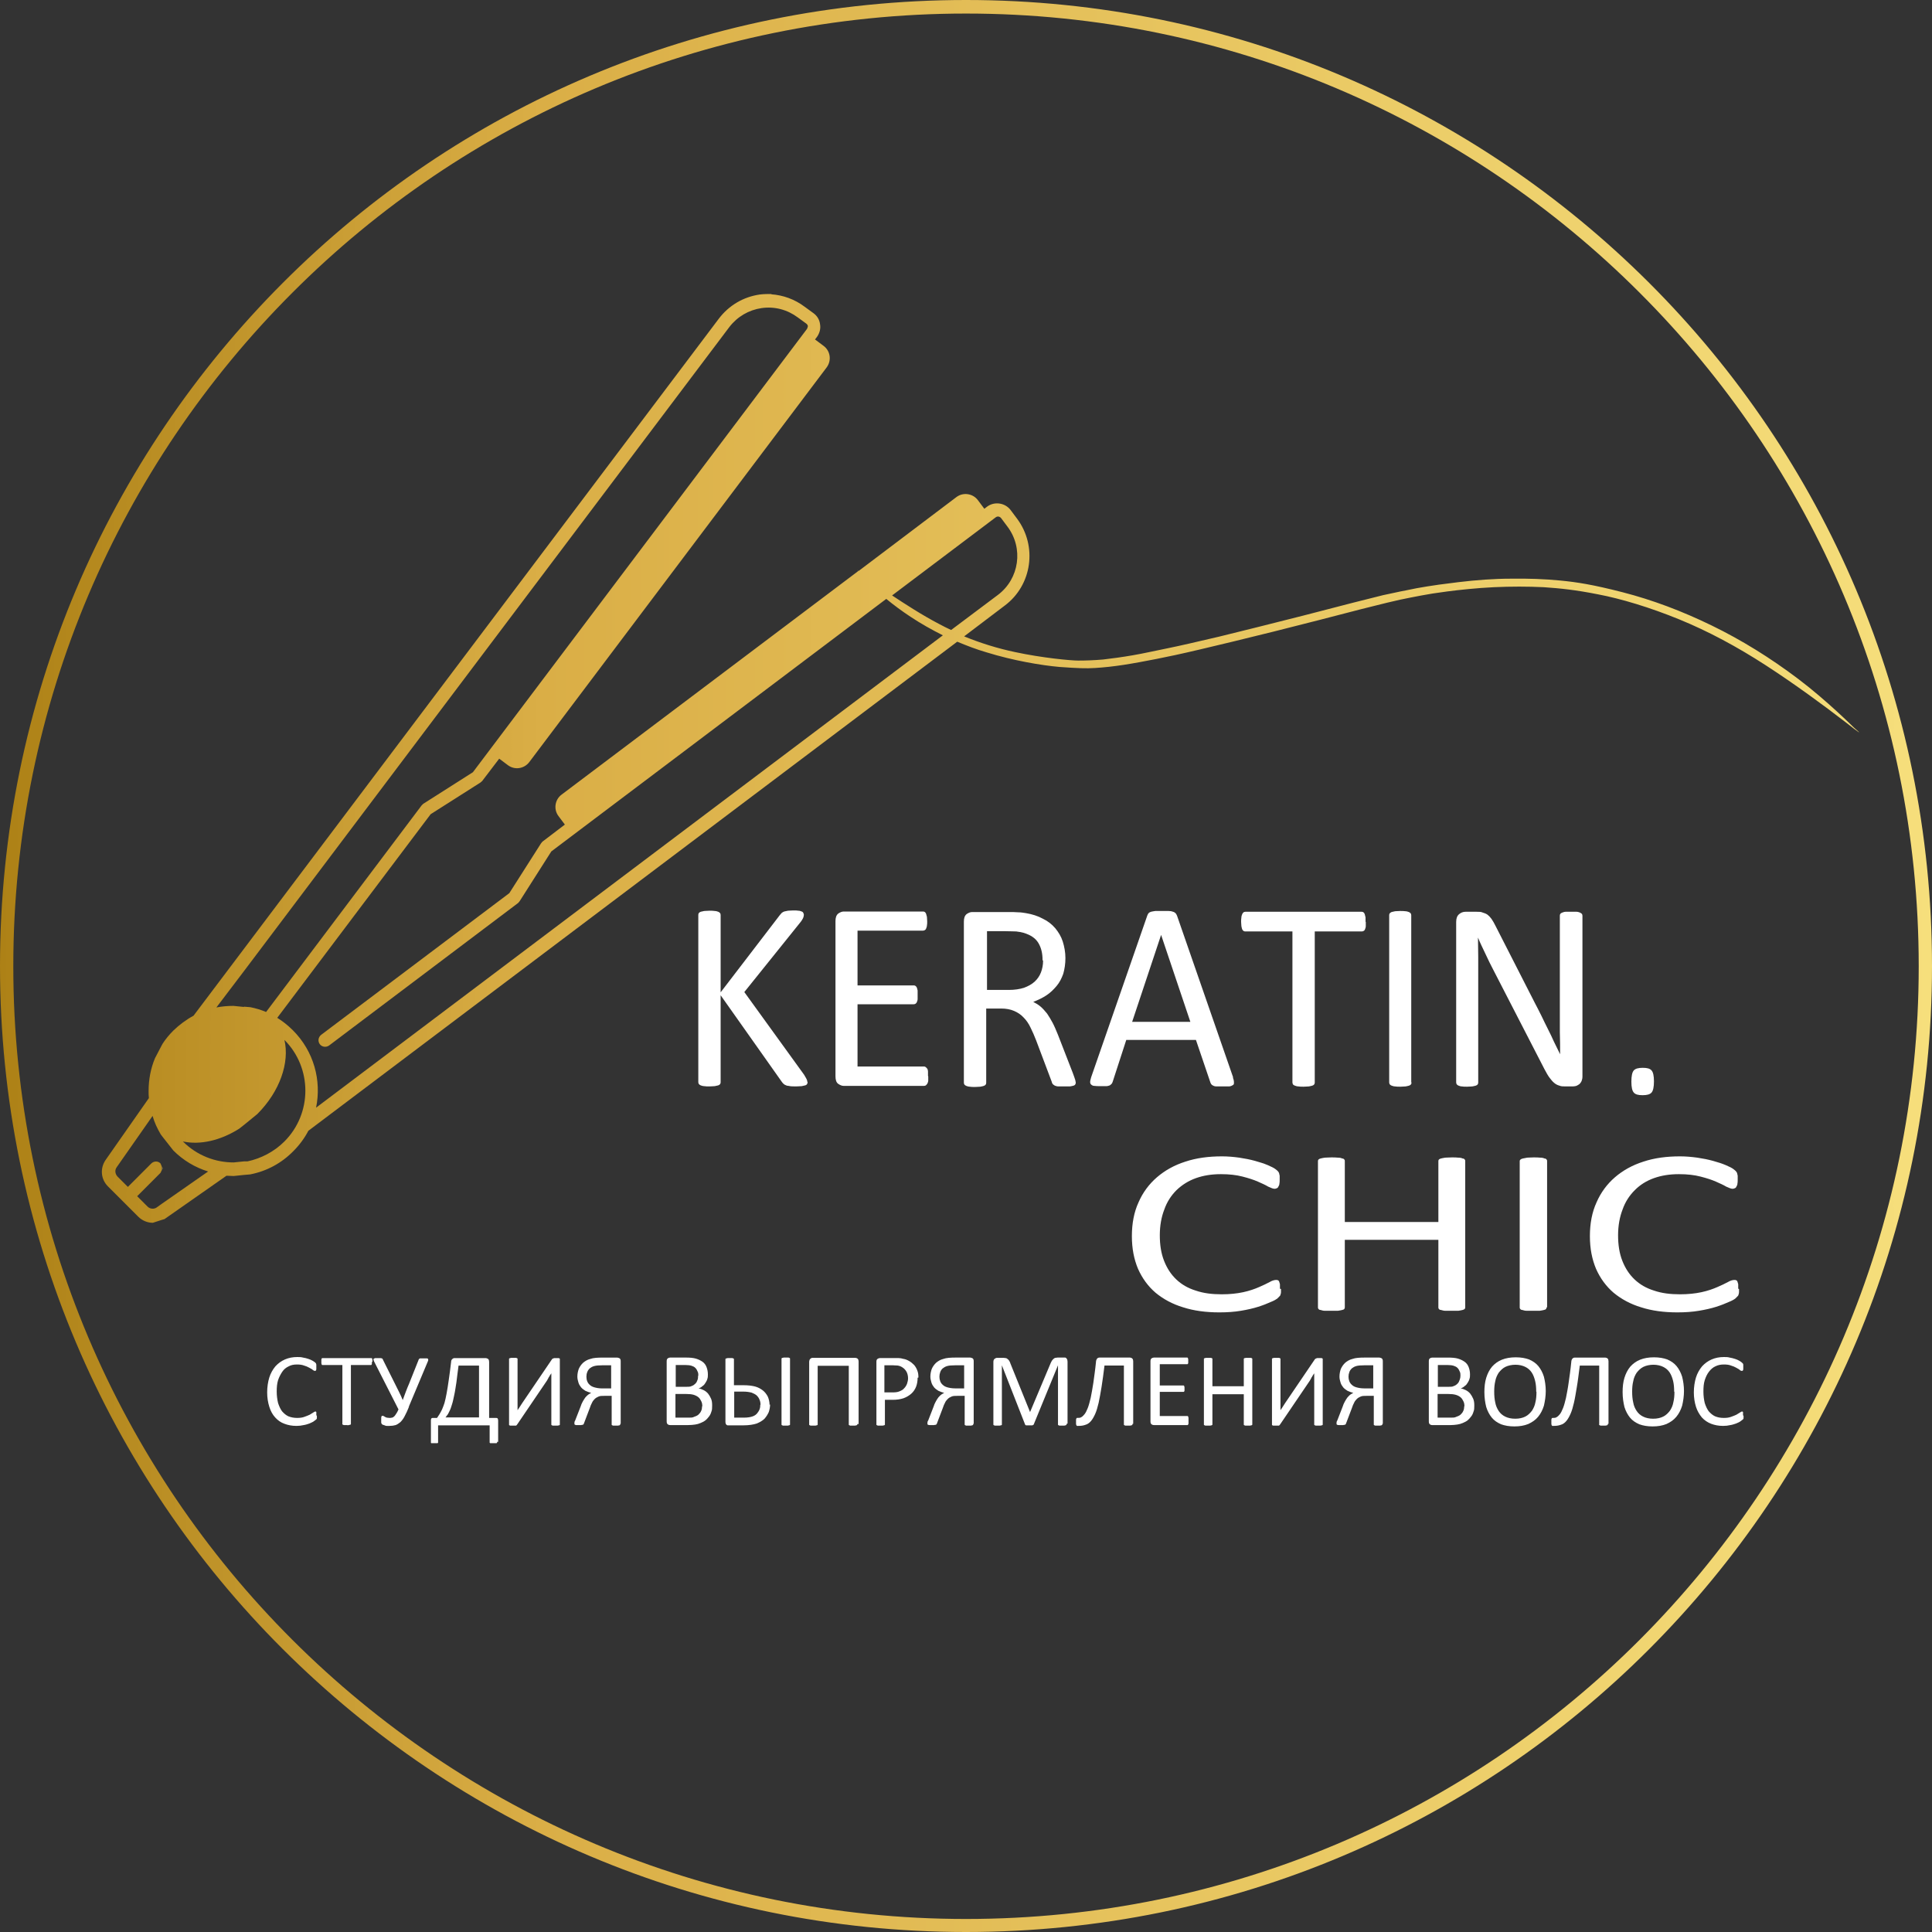 <?xml version="1.0" encoding="UTF-8"?> <svg xmlns="http://www.w3.org/2000/svg" viewBox="0 0 70 70" fill="none"><rect x="0" y="0" width="70" height="70" fill="#333333" stroke="none"/><path fill-rule="evenodd" clip-rule="evenodd" d="M5.865 42.252L5.894 42.329L5.865 42.416V42.252Z" fill="#AC9451"></path><path fill-rule="evenodd" clip-rule="evenodd" d="M29.26 39.209C29.26 39.209 29.26 39.257 29.241 39.276C29.231 39.296 29.212 39.315 29.173 39.325C29.144 39.334 29.096 39.344 29.048 39.353C28.99 39.353 28.923 39.363 28.846 39.363C28.74 39.363 28.643 39.363 28.576 39.344C28.509 39.344 28.46 39.315 28.422 39.296C28.383 39.267 28.355 39.238 28.335 39.209L26.11 36.06V39.209C26.11 39.209 26.11 39.257 26.091 39.276C26.081 39.296 26.052 39.315 26.023 39.325C25.995 39.334 25.947 39.344 25.898 39.353C25.85 39.353 25.783 39.363 25.706 39.363C25.629 39.363 25.561 39.363 25.513 39.353C25.465 39.353 25.417 39.334 25.388 39.325C25.359 39.315 25.34 39.296 25.32 39.276C25.311 39.257 25.301 39.238 25.301 39.209V33.151C25.301 33.151 25.301 33.103 25.32 33.084C25.33 33.065 25.359 33.045 25.388 33.035C25.417 33.026 25.465 33.016 25.513 33.007C25.561 33.007 25.629 32.997 25.706 32.997C25.783 32.997 25.85 32.997 25.898 33.007C25.947 33.007 25.995 33.026 26.023 33.035C26.052 33.045 26.072 33.065 26.091 33.084C26.101 33.103 26.11 33.122 26.11 33.151V35.954L28.258 33.151C28.258 33.151 28.297 33.103 28.326 33.074C28.355 33.055 28.383 33.035 28.412 33.026C28.451 33.016 28.489 33.007 28.547 32.997C28.595 32.997 28.663 32.987 28.74 32.987C28.817 32.987 28.884 32.987 28.932 32.997C28.98 32.997 29.019 33.016 29.048 33.026C29.077 33.035 29.096 33.055 29.106 33.074C29.106 33.093 29.125 33.112 29.125 33.142C29.125 33.18 29.115 33.228 29.096 33.267C29.077 33.305 29.038 33.373 28.98 33.44L26.968 35.944L29.134 38.94C29.183 39.026 29.221 39.084 29.231 39.113C29.241 39.142 29.25 39.17 29.25 39.19L29.26 39.209ZM33.632 38.997C33.632 39.055 33.632 39.113 33.632 39.151C33.632 39.19 33.613 39.228 33.603 39.257C33.584 39.286 33.565 39.306 33.546 39.325C33.526 39.334 33.507 39.344 33.478 39.344H30.57C30.502 39.344 30.435 39.315 30.367 39.267C30.3 39.219 30.271 39.123 30.271 38.997V33.373C30.271 33.248 30.3 33.161 30.367 33.103C30.435 33.055 30.502 33.026 30.57 33.026H33.44C33.44 33.026 33.488 33.026 33.507 33.045C33.526 33.055 33.546 33.084 33.555 33.112C33.565 33.142 33.575 33.18 33.584 33.218C33.584 33.267 33.594 33.315 33.594 33.382C33.594 33.44 33.594 33.498 33.584 33.536C33.584 33.575 33.565 33.613 33.555 33.642C33.546 33.671 33.526 33.691 33.507 33.7C33.488 33.71 33.468 33.719 33.44 33.719H31.07V35.703H33.102C33.102 35.703 33.151 35.703 33.17 35.722C33.189 35.732 33.209 35.761 33.218 35.781C33.228 35.809 33.237 35.838 33.247 35.886C33.247 35.934 33.247 35.983 33.247 36.05C33.247 36.117 33.247 36.156 33.247 36.204C33.247 36.243 33.228 36.281 33.218 36.31C33.209 36.339 33.189 36.349 33.17 36.368C33.151 36.377 33.132 36.387 33.102 36.387H31.07V38.641H33.468C33.468 38.641 33.517 38.641 33.536 38.66C33.555 38.67 33.575 38.699 33.594 38.718C33.613 38.747 33.623 38.785 33.623 38.824C33.623 38.872 33.623 38.92 33.623 38.987L33.632 38.997ZM38.978 39.219C38.978 39.219 38.978 39.267 38.959 39.286C38.959 39.306 38.929 39.325 38.901 39.334C38.872 39.344 38.824 39.353 38.766 39.363C38.708 39.363 38.631 39.363 38.544 39.363C38.467 39.363 38.4 39.363 38.342 39.363C38.294 39.363 38.246 39.344 38.217 39.334C38.188 39.315 38.159 39.296 38.14 39.276C38.12 39.248 38.111 39.219 38.101 39.18L37.542 37.697C37.475 37.524 37.408 37.37 37.34 37.235C37.273 37.09 37.186 36.965 37.09 36.869C36.993 36.763 36.878 36.686 36.743 36.628C36.608 36.57 36.454 36.541 36.271 36.541H35.732V39.228C35.732 39.228 35.732 39.276 35.713 39.296C35.703 39.315 35.674 39.334 35.645 39.344C35.616 39.353 35.578 39.363 35.52 39.373C35.472 39.373 35.404 39.383 35.328 39.383C35.25 39.383 35.183 39.383 35.135 39.373C35.087 39.373 35.038 39.353 35.01 39.344C34.981 39.334 34.962 39.315 34.942 39.296C34.932 39.276 34.923 39.257 34.923 39.228V33.392C34.923 33.267 34.952 33.18 35.019 33.122C35.087 33.074 35.154 33.045 35.221 33.045H36.512C36.666 33.045 36.791 33.045 36.897 33.055C37.003 33.055 37.09 33.074 37.167 33.084C37.398 33.122 37.61 33.19 37.783 33.286C37.967 33.373 38.111 33.488 38.236 33.633C38.352 33.777 38.448 33.931 38.506 34.114C38.563 34.297 38.602 34.499 38.602 34.711C38.602 34.923 38.573 35.106 38.525 35.279C38.467 35.443 38.39 35.597 38.284 35.722C38.178 35.848 38.063 35.964 37.918 36.06C37.774 36.156 37.61 36.233 37.437 36.3C37.533 36.349 37.629 36.407 37.706 36.474C37.783 36.541 37.861 36.628 37.938 36.724C38.005 36.821 38.072 36.936 38.14 37.061C38.207 37.187 38.265 37.331 38.333 37.495L38.872 38.882C38.91 38.997 38.949 39.084 38.959 39.132C38.968 39.18 38.978 39.219 38.978 39.238V39.219ZM37.774 34.788C37.774 34.538 37.725 34.336 37.62 34.162C37.514 33.989 37.34 33.873 37.08 33.796C37.003 33.777 36.916 33.758 36.82 33.748C36.724 33.748 36.589 33.739 36.435 33.739H35.761V35.867H36.55C36.763 35.867 36.946 35.838 37.099 35.79C37.254 35.732 37.379 35.665 37.485 35.569C37.591 35.472 37.668 35.357 37.716 35.231C37.764 35.106 37.793 34.962 37.793 34.808L37.774 34.788ZM44.67 39.045C44.699 39.113 44.708 39.17 44.708 39.219C44.708 39.267 44.708 39.296 44.67 39.315C44.641 39.334 44.602 39.353 44.544 39.363C44.487 39.363 44.41 39.363 44.313 39.363C44.217 39.363 44.14 39.363 44.082 39.363C44.025 39.363 43.986 39.353 43.957 39.334C43.928 39.325 43.909 39.306 43.889 39.286C43.88 39.267 43.861 39.248 43.851 39.209L43.331 37.678H40.807L40.316 39.19C40.316 39.19 40.297 39.248 40.278 39.267C40.258 39.286 40.239 39.306 40.211 39.325C40.181 39.334 40.133 39.353 40.085 39.353C40.028 39.353 39.96 39.353 39.873 39.353C39.787 39.353 39.71 39.353 39.652 39.344C39.594 39.344 39.556 39.315 39.536 39.296C39.508 39.276 39.498 39.238 39.498 39.2C39.498 39.161 39.517 39.093 39.536 39.026L41.569 33.17C41.569 33.17 41.597 33.103 41.617 33.084C41.636 33.065 41.665 33.045 41.703 33.035C41.742 33.026 41.79 33.016 41.858 33.007C41.915 33.007 41.992 33.007 42.089 33.007C42.185 33.007 42.272 33.007 42.339 33.007C42.407 33.007 42.455 33.016 42.503 33.035C42.541 33.045 42.57 33.065 42.599 33.093C42.618 33.122 42.638 33.151 42.647 33.18L44.679 39.036L44.67 39.045ZM42.069 33.873L41.02 37.023H43.129L42.069 33.873ZM49.485 33.401C49.485 33.459 49.485 33.517 49.485 33.556C49.485 33.604 49.466 33.642 49.456 33.671C49.447 33.7 49.428 33.719 49.408 33.729C49.389 33.739 49.37 33.748 49.341 33.748H47.636V39.219C47.636 39.219 47.636 39.267 47.617 39.286C47.607 39.306 47.578 39.325 47.55 39.334C47.52 39.344 47.472 39.353 47.424 39.363C47.376 39.363 47.309 39.373 47.232 39.373C47.154 39.373 47.097 39.373 47.039 39.363C46.991 39.363 46.943 39.344 46.914 39.334C46.885 39.325 46.856 39.306 46.846 39.286C46.837 39.267 46.827 39.248 46.827 39.219V33.748H45.123C45.123 33.748 45.074 33.748 45.055 33.729C45.036 33.719 45.017 33.691 45.007 33.671C44.997 33.642 44.987 33.604 44.978 33.556C44.978 33.508 44.968 33.459 44.968 33.401C44.968 33.344 44.968 33.286 44.978 33.238C44.978 33.19 44.997 33.151 45.007 33.122C45.017 33.093 45.036 33.074 45.055 33.055C45.074 33.045 45.093 33.035 45.123 33.035H49.331C49.331 33.035 49.38 33.035 49.399 33.055C49.418 33.065 49.437 33.093 49.447 33.122C49.456 33.151 49.466 33.19 49.476 33.238C49.476 33.286 49.476 33.344 49.476 33.401H49.485ZM51.142 39.219C51.142 39.219 51.142 39.267 51.123 39.286C51.113 39.306 51.084 39.325 51.055 39.334C51.026 39.344 50.978 39.353 50.93 39.363C50.882 39.363 50.815 39.373 50.737 39.373C50.66 39.373 50.593 39.373 50.545 39.363C50.497 39.363 50.449 39.344 50.419 39.334C50.391 39.325 50.371 39.306 50.352 39.286C50.343 39.267 50.333 39.248 50.333 39.219V33.161C50.333 33.161 50.333 33.112 50.352 33.093C50.371 33.074 50.391 33.055 50.419 33.045C50.458 33.035 50.497 33.026 50.545 33.016C50.593 33.016 50.66 33.007 50.728 33.007C50.805 33.007 50.872 33.007 50.92 33.016C50.968 33.016 51.017 33.035 51.046 33.045C51.075 33.055 51.094 33.074 51.113 33.093C51.123 33.112 51.132 33.132 51.132 33.161V39.219H51.142ZM57.335 38.997C57.335 39.065 57.325 39.113 57.306 39.161C57.287 39.209 57.258 39.248 57.229 39.276C57.191 39.306 57.152 39.325 57.113 39.344C57.075 39.353 57.027 39.363 56.988 39.363H56.718C56.632 39.363 56.564 39.363 56.497 39.334C56.429 39.315 56.372 39.286 56.314 39.238C56.256 39.19 56.198 39.123 56.141 39.045C56.083 38.968 56.025 38.862 55.958 38.737L54.108 35.145C54.012 34.962 53.916 34.769 53.819 34.557C53.723 34.355 53.627 34.162 53.55 33.97C53.55 34.201 53.559 34.442 53.559 34.682C53.559 34.923 53.559 35.174 53.559 35.414V39.219C53.559 39.219 53.559 39.267 53.54 39.286C53.531 39.306 53.502 39.325 53.473 39.334C53.444 39.344 53.396 39.353 53.347 39.363C53.299 39.363 53.232 39.373 53.155 39.373C53.078 39.373 53.011 39.373 52.962 39.363C52.914 39.363 52.876 39.344 52.847 39.334C52.818 39.325 52.798 39.306 52.779 39.286C52.77 39.267 52.76 39.248 52.76 39.219V33.401C52.76 33.267 52.798 33.18 52.866 33.122C52.933 33.065 53.011 33.035 53.097 33.035H53.492C53.588 33.035 53.665 33.035 53.723 33.065C53.791 33.084 53.839 33.103 53.897 33.142C53.945 33.18 53.993 33.228 54.041 33.295C54.089 33.363 54.137 33.45 54.185 33.546L55.601 36.32C55.688 36.483 55.775 36.657 55.852 36.811C55.929 36.975 56.006 37.129 56.083 37.283C56.16 37.437 56.237 37.591 56.304 37.745C56.381 37.899 56.449 38.044 56.526 38.198C56.526 37.938 56.526 37.678 56.516 37.398C56.516 37.119 56.516 36.859 56.516 36.599V33.18C56.516 33.18 56.516 33.132 56.535 33.112C56.545 33.093 56.574 33.074 56.603 33.065C56.632 33.055 56.68 33.035 56.728 33.035C56.776 33.035 56.844 33.035 56.93 33.035C57.008 33.035 57.065 33.035 57.123 33.035C57.171 33.035 57.219 33.055 57.248 33.065C57.277 33.084 57.296 33.093 57.316 33.112C57.325 33.132 57.335 33.151 57.335 33.18V38.997Z" fill="white"></path><path fill-rule="evenodd" clip-rule="evenodd" d="M46.413 46.703C46.413 46.703 46.413 46.789 46.413 46.818C46.413 46.856 46.404 46.886 46.394 46.905C46.394 46.934 46.375 46.953 46.355 46.972C46.336 46.992 46.317 47.011 46.279 47.049C46.24 47.078 46.163 47.126 46.038 47.175C45.913 47.232 45.768 47.29 45.585 47.348C45.402 47.406 45.19 47.454 44.959 47.492C44.728 47.531 44.468 47.55 44.179 47.55C43.697 47.55 43.254 47.492 42.869 47.367C42.484 47.252 42.147 47.069 41.867 46.837C41.598 46.606 41.386 46.317 41.232 45.971C41.087 45.624 41.01 45.239 41.01 44.786C41.01 44.333 41.087 43.919 41.251 43.563C41.405 43.206 41.636 42.898 41.916 42.657C42.205 42.407 42.551 42.214 42.946 42.089C43.351 41.954 43.794 41.897 44.275 41.897C44.487 41.897 44.699 41.916 44.901 41.944C45.103 41.974 45.296 42.012 45.469 42.06C45.643 42.108 45.797 42.157 45.932 42.214C46.067 42.272 46.163 42.32 46.211 42.359C46.259 42.397 46.298 42.426 46.307 42.446C46.327 42.465 46.336 42.484 46.346 42.513C46.346 42.542 46.365 42.571 46.365 42.609C46.365 42.648 46.365 42.686 46.365 42.744C46.365 42.802 46.365 42.85 46.355 42.889C46.355 42.927 46.336 42.965 46.317 42.995C46.307 43.023 46.288 43.042 46.259 43.052C46.24 43.062 46.211 43.072 46.182 43.072C46.124 43.072 46.057 43.042 45.951 42.995C45.855 42.937 45.73 42.879 45.575 42.812C45.421 42.744 45.238 42.686 45.017 42.629C44.795 42.571 44.535 42.542 44.237 42.542C43.9 42.542 43.601 42.59 43.331 42.686C43.062 42.782 42.831 42.927 42.628 43.12C42.436 43.312 42.282 43.544 42.185 43.823C42.079 44.093 42.022 44.41 42.022 44.757C42.022 45.104 42.07 45.412 42.176 45.681C42.282 45.951 42.426 46.173 42.619 46.356C42.811 46.539 43.042 46.673 43.322 46.76C43.601 46.856 43.909 46.895 44.266 46.895C44.564 46.895 44.824 46.866 45.046 46.818C45.267 46.77 45.46 46.703 45.614 46.635C45.768 46.568 45.893 46.51 45.999 46.452C46.096 46.394 46.182 46.375 46.23 46.375C46.259 46.375 46.279 46.375 46.298 46.385C46.317 46.385 46.336 46.413 46.346 46.433C46.355 46.462 46.365 46.49 46.375 46.529C46.375 46.568 46.375 46.626 46.375 46.693L46.413 46.703ZM53.088 47.367C53.088 47.367 53.088 47.406 53.069 47.425C53.049 47.444 53.03 47.454 52.992 47.463C52.953 47.473 52.905 47.483 52.837 47.492C52.77 47.492 52.693 47.492 52.606 47.492C52.51 47.492 52.423 47.492 52.365 47.492C52.308 47.492 52.25 47.473 52.212 47.463C52.173 47.463 52.144 47.444 52.134 47.425C52.115 47.406 52.115 47.386 52.115 47.367V44.921H48.725V47.367C48.725 47.367 48.725 47.406 48.706 47.425C48.696 47.444 48.667 47.454 48.629 47.463C48.59 47.473 48.542 47.483 48.474 47.492C48.417 47.492 48.33 47.492 48.234 47.492C48.138 47.492 48.06 47.492 48.002 47.492C47.935 47.492 47.887 47.473 47.849 47.463C47.81 47.463 47.781 47.444 47.772 47.425C47.752 47.406 47.752 47.386 47.752 47.367V42.07C47.752 42.07 47.752 42.031 47.772 42.012C47.791 41.993 47.81 41.983 47.849 41.974C47.887 41.964 47.935 41.954 48.002 41.944C48.07 41.944 48.147 41.935 48.234 41.935C48.321 41.935 48.407 41.935 48.474 41.944C48.542 41.944 48.59 41.954 48.629 41.974C48.667 41.974 48.696 41.993 48.706 42.012C48.725 42.031 48.725 42.05 48.725 42.07V44.276H52.115V42.07C52.115 42.07 52.115 42.031 52.134 42.012C52.154 41.993 52.173 41.983 52.212 41.974C52.25 41.964 52.298 41.954 52.365 41.944C52.423 41.944 52.51 41.935 52.606 41.935C52.703 41.935 52.78 41.935 52.837 41.944C52.905 41.944 52.953 41.954 52.992 41.974C53.03 41.974 53.059 41.993 53.069 42.012C53.088 42.031 53.088 42.05 53.088 42.07V47.367ZM56.035 47.367C56.035 47.367 56.035 47.406 56.016 47.425C56.006 47.444 55.977 47.454 55.939 47.463C55.9 47.473 55.852 47.483 55.785 47.492C55.727 47.492 55.64 47.492 55.544 47.492C55.447 47.492 55.37 47.492 55.313 47.492C55.245 47.492 55.197 47.473 55.158 47.463C55.12 47.463 55.091 47.444 55.081 47.425C55.062 47.406 55.062 47.386 55.062 47.367V42.07C55.062 42.07 55.062 42.031 55.091 42.012C55.111 41.993 55.139 41.983 55.178 41.974C55.216 41.964 55.274 41.954 55.332 41.944C55.399 41.944 55.467 41.935 55.563 41.935C55.66 41.935 55.736 41.935 55.804 41.944C55.871 41.944 55.919 41.954 55.958 41.974C55.996 41.974 56.026 41.993 56.035 42.012C56.054 42.031 56.054 42.05 56.054 42.07V47.367H56.035ZM63.008 46.703C63.008 46.703 63.008 46.789 63.008 46.818C63.008 46.856 62.998 46.886 62.989 46.905C62.989 46.934 62.969 46.953 62.95 46.972C62.931 46.992 62.912 47.011 62.873 47.049C62.835 47.078 62.758 47.126 62.633 47.175C62.507 47.232 62.363 47.29 62.18 47.348C61.997 47.406 61.785 47.454 61.554 47.492C61.322 47.531 61.062 47.55 60.773 47.55C60.292 47.55 59.849 47.492 59.464 47.367C59.078 47.252 58.742 47.069 58.462 46.837C58.193 46.606 57.98 46.317 57.827 45.971C57.682 45.624 57.605 45.239 57.605 44.786C57.605 44.333 57.682 43.919 57.846 43.563C58 43.206 58.231 42.898 58.51 42.657C58.799 42.407 59.146 42.214 59.541 42.089C59.945 41.954 60.388 41.897 60.87 41.897C61.082 41.897 61.294 41.916 61.496 41.944C61.698 41.974 61.891 42.012 62.064 42.06C62.237 42.108 62.392 42.157 62.526 42.214C62.661 42.272 62.758 42.32 62.806 42.359C62.854 42.397 62.892 42.426 62.902 42.446C62.921 42.465 62.931 42.484 62.941 42.513C62.941 42.542 62.96 42.571 62.96 42.609C62.96 42.648 62.96 42.686 62.96 42.744C62.96 42.802 62.96 42.85 62.95 42.889C62.95 42.927 62.931 42.965 62.912 42.995C62.902 43.023 62.883 43.042 62.854 43.052C62.835 43.062 62.806 43.072 62.777 43.072C62.719 43.072 62.652 43.042 62.546 42.995C62.45 42.937 62.324 42.879 62.17 42.812C62.016 42.744 61.833 42.686 61.611 42.629C61.39 42.571 61.13 42.542 60.831 42.542C60.494 42.542 60.196 42.59 59.926 42.686C59.656 42.782 59.425 42.927 59.233 43.12C59.04 43.312 58.886 43.544 58.789 43.823C58.684 44.093 58.626 44.41 58.626 44.757C58.626 45.104 58.674 45.412 58.78 45.681C58.886 45.951 59.03 46.173 59.223 46.356C59.416 46.539 59.647 46.673 59.926 46.76C60.205 46.856 60.514 46.895 60.87 46.895C61.169 46.895 61.428 46.866 61.65 46.818C61.871 46.77 62.064 46.703 62.218 46.635C62.373 46.568 62.498 46.51 62.603 46.452C62.7 46.394 62.786 46.375 62.835 46.375C62.864 46.375 62.883 46.375 62.902 46.385C62.921 46.385 62.941 46.413 62.95 46.433C62.96 46.462 62.969 46.49 62.979 46.529C62.979 46.568 62.979 46.626 62.979 46.693L63.008 46.703Z" fill="white"></path><path fill-rule="evenodd" clip-rule="evenodd" d="M59.926 39.18C59.926 39.382 59.897 39.517 59.84 39.584C59.782 39.652 59.676 39.681 59.512 39.681C59.348 39.681 59.252 39.652 59.194 39.584C59.136 39.517 59.108 39.392 59.108 39.19C59.108 38.987 59.136 38.852 59.194 38.785C59.252 38.718 59.358 38.689 59.522 38.689C59.685 38.689 59.782 38.718 59.84 38.785C59.897 38.852 59.926 38.978 59.926 39.18Z" fill="white"></path><path fill-rule="evenodd" clip-rule="evenodd" d="M11.481 51.297C11.481 51.297 11.481 51.335 11.481 51.345C11.481 51.364 11.481 51.374 11.481 51.383C11.481 51.383 11.481 51.403 11.471 51.412C11.471 51.412 11.461 51.431 11.442 51.441C11.433 51.451 11.404 51.47 11.365 51.499C11.327 51.528 11.269 51.547 11.211 51.576C11.153 51.595 11.076 51.624 10.999 51.634C10.922 51.653 10.835 51.663 10.739 51.663C10.575 51.663 10.431 51.634 10.306 51.586C10.171 51.538 10.065 51.461 9.969 51.355C9.872 51.248 9.805 51.123 9.757 50.969C9.709 50.815 9.68 50.642 9.68 50.449C9.68 50.257 9.709 50.064 9.757 49.91C9.805 49.756 9.882 49.621 9.978 49.505C10.075 49.399 10.19 49.313 10.325 49.255C10.46 49.197 10.604 49.168 10.768 49.168C10.835 49.168 10.912 49.168 10.98 49.188C11.047 49.197 11.115 49.216 11.173 49.236C11.23 49.255 11.278 49.274 11.327 49.303C11.375 49.332 11.404 49.351 11.423 49.37C11.442 49.39 11.452 49.399 11.452 49.409C11.452 49.409 11.452 49.428 11.461 49.438C11.461 49.447 11.461 49.467 11.461 49.477C11.461 49.496 11.461 49.515 11.461 49.534C11.461 49.563 11.461 49.582 11.461 49.602C11.461 49.621 11.461 49.63 11.452 49.64C11.452 49.65 11.442 49.66 11.433 49.669C11.433 49.669 11.413 49.669 11.404 49.669C11.384 49.669 11.365 49.66 11.327 49.63C11.298 49.602 11.25 49.582 11.201 49.553C11.153 49.525 11.086 49.496 11.018 49.477C10.941 49.447 10.855 49.438 10.758 49.438C10.643 49.438 10.546 49.457 10.46 49.505C10.373 49.544 10.286 49.611 10.229 49.698C10.171 49.785 10.113 49.891 10.075 50.006C10.036 50.131 10.026 50.266 10.026 50.42C10.026 50.574 10.046 50.709 10.075 50.834C10.113 50.95 10.161 51.056 10.219 51.133C10.286 51.21 10.364 51.278 10.45 51.316C10.546 51.355 10.652 51.374 10.768 51.374C10.864 51.374 10.951 51.364 11.028 51.335C11.105 51.306 11.163 51.287 11.221 51.258C11.269 51.229 11.317 51.2 11.346 51.181C11.375 51.162 11.404 51.142 11.423 51.142H11.442C11.442 51.142 11.452 51.152 11.461 51.162C11.461 51.162 11.461 51.191 11.461 51.2C11.461 51.22 11.461 51.239 11.461 51.278L11.481 51.297ZM13.474 49.342C13.474 49.342 13.474 49.39 13.474 49.399C13.474 49.419 13.474 49.428 13.465 49.438C13.465 49.447 13.455 49.457 13.445 49.457C13.445 49.457 13.426 49.457 13.417 49.457H12.714V51.576C12.714 51.576 12.714 51.595 12.714 51.605C12.714 51.605 12.704 51.614 12.685 51.624C12.675 51.624 12.656 51.624 12.636 51.634C12.617 51.644 12.588 51.634 12.559 51.634C12.531 51.634 12.502 51.634 12.482 51.634C12.463 51.634 12.444 51.634 12.434 51.624C12.425 51.624 12.415 51.614 12.405 51.605C12.396 51.595 12.405 51.586 12.405 51.576V49.457H11.702C11.702 49.457 11.683 49.457 11.673 49.457C11.673 49.457 11.654 49.447 11.654 49.438C11.654 49.428 11.654 49.409 11.644 49.399C11.644 49.38 11.644 49.361 11.644 49.342C11.644 49.313 11.644 49.294 11.644 49.274C11.644 49.255 11.644 49.236 11.654 49.226C11.654 49.226 11.664 49.207 11.673 49.207C11.673 49.207 11.693 49.207 11.702 49.207H13.436C13.436 49.207 13.455 49.207 13.465 49.207C13.465 49.207 13.484 49.216 13.484 49.226C13.484 49.236 13.494 49.255 13.494 49.274C13.494 49.294 13.494 49.313 13.494 49.342H13.474ZM14.823 50.959C14.765 51.104 14.707 51.229 14.659 51.316C14.611 51.412 14.553 51.48 14.505 51.528C14.447 51.576 14.389 51.614 14.332 51.634C14.264 51.653 14.197 51.663 14.11 51.663C14.081 51.663 14.052 51.663 14.023 51.663C13.994 51.663 13.966 51.663 13.946 51.644C13.917 51.644 13.898 51.624 13.879 51.624C13.86 51.624 13.84 51.605 13.84 51.595C13.84 51.595 13.821 51.586 13.821 51.576C13.821 51.576 13.821 51.557 13.812 51.547C13.812 51.538 13.812 51.518 13.812 51.499C13.812 51.48 13.812 51.461 13.812 51.431C13.812 51.383 13.811 51.345 13.821 51.325C13.821 51.306 13.84 51.297 13.86 51.297C13.869 51.297 13.879 51.297 13.898 51.306C13.908 51.306 13.927 51.325 13.946 51.335C13.966 51.345 13.985 51.355 14.014 51.364C14.043 51.364 14.072 51.374 14.11 51.374C14.139 51.374 14.168 51.374 14.197 51.364C14.226 51.364 14.255 51.345 14.274 51.325C14.303 51.306 14.322 51.268 14.351 51.229C14.38 51.191 14.409 51.133 14.438 51.066L13.551 49.322C13.551 49.322 13.532 49.274 13.532 49.264C13.532 49.245 13.532 49.236 13.542 49.226C13.551 49.226 13.571 49.216 13.59 49.207C13.619 49.207 13.648 49.207 13.686 49.207C13.725 49.207 13.754 49.207 13.773 49.207C13.792 49.207 13.812 49.207 13.831 49.216C13.84 49.216 13.86 49.226 13.86 49.236C13.86 49.245 13.879 49.255 13.879 49.274L14.322 50.16C14.37 50.257 14.418 50.353 14.466 50.449C14.515 50.545 14.553 50.632 14.592 50.728C14.63 50.632 14.659 50.536 14.698 50.44C14.736 50.343 14.775 50.237 14.823 50.131L15.169 49.264C15.169 49.264 15.169 49.245 15.189 49.236C15.189 49.236 15.208 49.216 15.218 49.216C15.227 49.216 15.247 49.216 15.275 49.216C15.295 49.216 15.324 49.216 15.362 49.216C15.401 49.216 15.43 49.216 15.458 49.216C15.478 49.216 15.497 49.216 15.507 49.236C15.507 49.236 15.516 49.255 15.516 49.264C15.516 49.274 15.516 49.294 15.507 49.313L14.803 50.989L14.823 50.959ZM18.011 52.24C18.011 52.24 18.011 52.26 18.011 52.27C18.011 52.27 18.001 52.279 17.991 52.289C17.982 52.289 17.963 52.289 17.953 52.289C17.934 52.289 17.914 52.289 17.876 52.289C17.847 52.289 17.828 52.289 17.808 52.289C17.789 52.289 17.77 52.289 17.77 52.289C17.76 52.289 17.751 52.289 17.741 52.27C17.741 52.27 17.741 52.26 17.741 52.24V51.644H15.873V52.24C15.873 52.24 15.873 52.26 15.873 52.27C15.873 52.27 15.863 52.279 15.853 52.289C15.844 52.289 15.824 52.289 15.815 52.289C15.796 52.289 15.776 52.289 15.747 52.289C15.718 52.289 15.69 52.289 15.67 52.289C15.651 52.289 15.641 52.289 15.632 52.289C15.632 52.289 15.613 52.289 15.613 52.27C15.613 52.27 15.613 52.26 15.613 52.24V51.461C15.613 51.461 15.613 51.403 15.632 51.393C15.641 51.374 15.661 51.374 15.69 51.374H15.834C15.834 51.374 15.901 51.278 15.93 51.229C15.959 51.181 15.988 51.123 16.017 51.066C16.046 50.998 16.075 50.921 16.104 50.834C16.133 50.738 16.152 50.632 16.181 50.488C16.21 50.353 16.229 50.189 16.258 50.006C16.287 49.813 16.316 49.592 16.345 49.342C16.345 49.294 16.364 49.264 16.383 49.245C16.402 49.226 16.431 49.207 16.46 49.207H17.606C17.606 49.207 17.664 49.216 17.693 49.245C17.712 49.264 17.722 49.303 17.722 49.342V51.374H17.972C17.972 51.374 18.02 51.374 18.03 51.393C18.04 51.412 18.049 51.431 18.049 51.47V52.24H18.011ZM17.356 49.477H16.614C16.585 49.708 16.556 49.91 16.537 50.083C16.508 50.257 16.489 50.41 16.46 50.536C16.431 50.661 16.412 50.776 16.383 50.863C16.354 50.95 16.335 51.027 16.306 51.085C16.277 51.152 16.248 51.2 16.229 51.239C16.2 51.278 16.171 51.316 16.142 51.355H17.356V49.467V49.477ZM20.284 51.595C20.284 51.595 20.284 51.614 20.284 51.624C20.284 51.624 20.274 51.634 20.255 51.644C20.245 51.644 20.226 51.644 20.207 51.653C20.187 51.653 20.159 51.653 20.13 51.653C20.101 51.653 20.072 51.653 20.053 51.653C20.033 51.653 20.014 51.653 20.004 51.644C19.995 51.644 19.985 51.634 19.976 51.624C19.976 51.624 19.976 51.614 19.976 51.595V49.996C19.976 49.996 19.976 49.919 19.976 49.871C19.976 49.833 19.976 49.794 19.976 49.756C19.976 49.756 19.956 49.794 19.937 49.813C19.927 49.833 19.908 49.852 19.898 49.881C19.879 49.9 19.87 49.919 19.86 49.948C19.85 49.968 19.831 49.987 19.821 50.016L18.743 51.605C18.743 51.605 18.723 51.624 18.723 51.634C18.723 51.634 18.704 51.644 18.695 51.653C18.685 51.653 18.666 51.653 18.646 51.653C18.627 51.653 18.608 51.653 18.579 51.653C18.55 51.653 18.531 51.653 18.512 51.653C18.492 51.653 18.473 51.653 18.463 51.644C18.454 51.644 18.444 51.634 18.444 51.624C18.444 51.624 18.444 51.605 18.444 51.595V49.255C18.444 49.255 18.444 49.236 18.444 49.226C18.444 49.226 18.463 49.216 18.473 49.207C18.483 49.207 18.502 49.207 18.521 49.197C18.54 49.197 18.569 49.197 18.598 49.197C18.627 49.197 18.656 49.197 18.675 49.197C18.695 49.197 18.714 49.197 18.723 49.207C18.733 49.207 18.743 49.216 18.752 49.226C18.752 49.226 18.752 49.245 18.752 49.255V50.979C18.752 50.979 18.752 51.056 18.752 51.094C18.752 51.094 18.8 51.027 18.829 50.979C18.858 50.931 18.887 50.892 18.916 50.844L19.995 49.255C19.995 49.255 20.004 49.236 20.014 49.236C20.014 49.236 20.033 49.226 20.043 49.216C20.053 49.216 20.072 49.216 20.081 49.207C20.101 49.207 20.12 49.207 20.149 49.207C20.178 49.207 20.197 49.207 20.226 49.207C20.245 49.207 20.255 49.207 20.264 49.216C20.274 49.216 20.284 49.226 20.284 49.236C20.284 49.236 20.284 49.255 20.284 49.264V51.605V51.595ZM22.47 51.595C22.47 51.595 22.47 51.614 22.47 51.624C22.47 51.624 22.451 51.634 22.441 51.644C22.431 51.644 22.412 51.644 22.393 51.653C22.374 51.653 22.345 51.653 22.316 51.653C22.287 51.653 22.258 51.653 22.239 51.653C22.22 51.653 22.2 51.653 22.191 51.644C22.181 51.644 22.171 51.634 22.162 51.624C22.162 51.624 22.162 51.614 22.162 51.595V50.574H21.911C21.805 50.574 21.738 50.574 21.68 50.603C21.632 50.623 21.584 50.651 21.545 50.69C21.507 50.728 21.468 50.776 21.449 50.825C21.42 50.883 21.391 50.94 21.372 51.008L21.16 51.566C21.16 51.566 21.151 51.595 21.141 51.605C21.141 51.605 21.122 51.624 21.112 51.624C21.093 51.624 21.083 51.624 21.054 51.634C21.035 51.634 21.006 51.634 20.977 51.634C20.939 51.634 20.91 51.634 20.89 51.634C20.871 51.634 20.852 51.634 20.842 51.624C20.833 51.624 20.823 51.614 20.813 51.605C20.813 51.605 20.813 51.586 20.813 51.576C20.813 51.566 20.813 51.547 20.813 51.538C20.813 51.518 20.823 51.489 20.842 51.461L21.045 50.94C21.064 50.873 21.093 50.825 21.122 50.767C21.151 50.719 21.179 50.671 21.208 50.632C21.237 50.593 21.276 50.565 21.305 50.536C21.343 50.507 21.382 50.488 21.42 50.468C21.343 50.449 21.276 50.42 21.208 50.391C21.151 50.353 21.093 50.314 21.054 50.266C21.016 50.218 20.977 50.16 20.958 50.093C20.939 50.025 20.919 49.958 20.919 49.881C20.919 49.775 20.939 49.688 20.968 49.602C21.006 49.515 21.054 49.447 21.122 49.38C21.189 49.322 21.276 49.264 21.391 49.236C21.497 49.197 21.651 49.188 21.844 49.188H22.364C22.364 49.188 22.422 49.197 22.451 49.216C22.48 49.236 22.489 49.274 22.489 49.322V51.586L22.47 51.595ZM22.143 49.467H21.825C21.69 49.467 21.594 49.477 21.526 49.496C21.459 49.515 21.411 49.544 21.362 49.582C21.324 49.621 21.295 49.66 21.276 49.717C21.256 49.765 21.247 49.823 21.247 49.881C21.247 49.939 21.256 49.996 21.276 50.045C21.295 50.093 21.324 50.141 21.372 50.179C21.411 50.218 21.468 50.247 21.536 50.266C21.603 50.285 21.7 50.305 21.815 50.305H22.143V49.457V49.467Z" fill="white"></path><path fill-rule="evenodd" clip-rule="evenodd" d="M25.802 50.94C25.802 51.017 25.802 51.084 25.773 51.152C25.754 51.219 25.725 51.277 25.687 51.325C25.648 51.373 25.61 51.422 25.561 51.46C25.513 51.499 25.456 51.528 25.388 51.556C25.321 51.586 25.253 51.605 25.186 51.614C25.109 51.624 25.032 51.633 24.935 51.633H24.28C24.28 51.633 24.223 51.633 24.194 51.605C24.165 51.586 24.155 51.547 24.155 51.499V49.322C24.155 49.274 24.165 49.236 24.194 49.216C24.223 49.197 24.252 49.187 24.28 49.187H24.849C24.993 49.187 25.119 49.197 25.215 49.226C25.311 49.255 25.388 49.293 25.456 49.341C25.523 49.389 25.571 49.457 25.6 49.534C25.629 49.611 25.648 49.698 25.648 49.794C25.648 49.852 25.648 49.91 25.629 49.958C25.619 50.006 25.59 50.054 25.561 50.102C25.532 50.15 25.504 50.189 25.456 50.218C25.417 50.256 25.369 50.285 25.311 50.304C25.378 50.314 25.446 50.343 25.504 50.372C25.561 50.401 25.619 50.449 25.658 50.497C25.696 50.545 25.735 50.613 25.764 50.68C25.793 50.748 25.802 50.825 25.802 50.911V50.94ZM25.302 49.852C25.302 49.794 25.302 49.736 25.273 49.688C25.253 49.64 25.234 49.601 25.195 49.563C25.157 49.524 25.119 49.505 25.061 49.486C25.003 49.467 24.926 49.457 24.829 49.457H24.483V50.247H24.858C24.945 50.247 25.012 50.247 25.061 50.218C25.119 50.199 25.157 50.169 25.195 50.131C25.234 50.093 25.253 50.054 25.273 49.996C25.292 49.948 25.292 49.9 25.292 49.842L25.302 49.852ZM25.446 50.959C25.446 50.882 25.436 50.825 25.407 50.767C25.378 50.709 25.349 50.661 25.302 50.622C25.253 50.584 25.195 50.555 25.128 50.535C25.061 50.516 24.974 50.507 24.868 50.507H24.473V51.364H24.955C25.032 51.364 25.099 51.364 25.147 51.335C25.205 51.316 25.253 51.297 25.302 51.258C25.34 51.219 25.378 51.181 25.398 51.133C25.427 51.084 25.436 51.017 25.436 50.95L25.446 50.959ZM28.624 51.595C28.624 51.595 28.624 51.614 28.624 51.624C28.624 51.624 28.605 51.633 28.595 51.643C28.586 51.643 28.567 51.643 28.547 51.653C28.528 51.653 28.499 51.653 28.47 51.653C28.441 51.653 28.412 51.653 28.393 51.653C28.374 51.653 28.355 51.653 28.345 51.643C28.335 51.643 28.326 51.633 28.316 51.624C28.316 51.624 28.316 51.614 28.316 51.595V49.245C28.316 49.245 28.316 49.226 28.316 49.216C28.316 49.216 28.335 49.206 28.345 49.197C28.355 49.197 28.374 49.197 28.393 49.187C28.412 49.187 28.441 49.187 28.47 49.187C28.499 49.187 28.528 49.187 28.547 49.187C28.567 49.187 28.586 49.187 28.595 49.197C28.605 49.197 28.614 49.206 28.624 49.216C28.624 49.216 28.624 49.236 28.624 49.245V51.595ZM27.902 50.882C27.902 50.979 27.883 51.075 27.854 51.162C27.815 51.248 27.767 51.325 27.7 51.403C27.632 51.47 27.536 51.528 27.42 51.576C27.305 51.614 27.141 51.643 26.929 51.643H26.409C26.409 51.643 26.38 51.643 26.361 51.643C26.351 51.643 26.332 51.633 26.322 51.624C26.313 51.614 26.303 51.595 26.294 51.586C26.294 51.566 26.284 51.547 26.284 51.528V49.264C26.284 49.264 26.284 49.245 26.284 49.236C26.284 49.236 26.303 49.226 26.313 49.216C26.322 49.216 26.341 49.216 26.361 49.206C26.38 49.206 26.409 49.206 26.438 49.206C26.467 49.206 26.496 49.206 26.515 49.206C26.534 49.206 26.553 49.206 26.563 49.216C26.573 49.216 26.582 49.226 26.592 49.236C26.592 49.236 26.592 49.255 26.592 49.264V50.189H26.939C27.112 50.189 27.256 50.208 27.363 50.237C27.468 50.266 27.555 50.314 27.632 50.372C27.709 50.43 27.767 50.507 27.815 50.593C27.854 50.68 27.883 50.786 27.883 50.901L27.902 50.882ZM27.555 50.911C27.555 50.834 27.546 50.767 27.517 50.709C27.497 50.651 27.459 50.603 27.411 50.555C27.363 50.516 27.305 50.487 27.237 50.459C27.16 50.439 27.064 50.42 26.919 50.42H26.602V51.364H26.939C27.093 51.364 27.199 51.345 27.276 51.316C27.353 51.287 27.401 51.248 27.439 51.2C27.478 51.152 27.507 51.104 27.526 51.046C27.546 50.988 27.546 50.94 27.546 50.892L27.555 50.911ZM31.061 51.595C31.061 51.595 31.061 51.614 31.061 51.624C31.061 51.624 31.051 51.633 31.032 51.643C31.022 51.643 31.003 51.643 30.984 51.653C30.965 51.653 30.936 51.653 30.907 51.653C30.878 51.653 30.849 51.653 30.83 51.653C30.811 51.653 30.791 51.653 30.782 51.643C30.772 51.643 30.762 51.633 30.753 51.624C30.753 51.624 30.753 51.614 30.753 51.595V49.486H29.626V51.595C29.626 51.595 29.626 51.614 29.626 51.624C29.626 51.624 29.616 51.633 29.597 51.643C29.587 51.643 29.568 51.643 29.549 51.653C29.529 51.653 29.5 51.653 29.472 51.653C29.443 51.653 29.414 51.653 29.395 51.653C29.375 51.653 29.356 51.653 29.346 51.643C29.337 51.643 29.327 51.633 29.318 51.624C29.318 51.624 29.318 51.614 29.318 51.595V49.332C29.318 49.332 29.327 49.255 29.356 49.236C29.375 49.216 29.404 49.197 29.443 49.197H30.994C30.994 49.197 31.061 49.206 31.08 49.236C31.099 49.255 31.109 49.293 31.109 49.332V51.595H31.061ZM33.247 49.919C33.247 50.035 33.228 50.15 33.19 50.247C33.151 50.343 33.093 50.43 33.016 50.497C32.939 50.565 32.843 50.622 32.737 50.661C32.621 50.699 32.496 50.718 32.342 50.718H32.062V51.595C32.062 51.595 32.062 51.614 32.062 51.624C32.062 51.624 32.053 51.633 32.034 51.643C32.024 51.643 32.005 51.643 31.985 51.653C31.966 51.653 31.937 51.653 31.909 51.653C31.88 51.653 31.851 51.653 31.831 51.653C31.812 51.653 31.793 51.653 31.783 51.643C31.773 51.643 31.764 51.633 31.754 51.624C31.754 51.624 31.754 51.605 31.754 51.595V49.341C31.754 49.293 31.764 49.255 31.793 49.236C31.822 49.216 31.851 49.206 31.88 49.206H32.409C32.467 49.206 32.515 49.206 32.563 49.206C32.611 49.206 32.669 49.216 32.737 49.236C32.804 49.245 32.871 49.274 32.939 49.312C33.007 49.351 33.064 49.399 33.122 49.457C33.17 49.515 33.209 49.582 33.237 49.659C33.267 49.736 33.276 49.813 33.276 49.91L33.247 49.919ZM32.901 49.948C32.901 49.852 32.881 49.765 32.843 49.698C32.804 49.63 32.756 49.582 32.698 49.544C32.641 49.505 32.583 49.486 32.525 49.476C32.467 49.476 32.409 49.467 32.352 49.467H32.043V50.449H32.342C32.448 50.449 32.525 50.439 32.592 50.41C32.66 50.382 32.718 50.352 32.756 50.304C32.804 50.256 32.833 50.208 32.862 50.141C32.881 50.073 32.901 50.016 32.901 49.938V49.948ZM35.26 51.595C35.26 51.595 35.26 51.614 35.26 51.624C35.26 51.624 35.241 51.633 35.231 51.643C35.221 51.643 35.202 51.643 35.183 51.653C35.164 51.653 35.135 51.653 35.106 51.653C35.077 51.653 35.048 51.653 35.029 51.653C35.01 51.653 34.99 51.653 34.981 51.643C34.971 51.643 34.962 51.633 34.952 51.624C34.952 51.624 34.952 51.614 34.952 51.595V50.574H34.702C34.596 50.574 34.528 50.574 34.47 50.603C34.422 50.622 34.374 50.651 34.336 50.69C34.297 50.728 34.258 50.776 34.239 50.825C34.21 50.882 34.181 50.94 34.162 51.008L33.95 51.566C33.95 51.566 33.941 51.595 33.931 51.605C33.931 51.605 33.912 51.624 33.902 51.624C33.883 51.624 33.873 51.624 33.844 51.633C33.825 51.633 33.796 51.633 33.767 51.633C33.729 51.633 33.7 51.633 33.681 51.633C33.661 51.633 33.642 51.633 33.633 51.624C33.623 51.624 33.613 51.614 33.603 51.605C33.603 51.605 33.603 51.586 33.603 51.576C33.603 51.566 33.603 51.547 33.603 51.537C33.603 51.518 33.613 51.489 33.633 51.46L33.835 50.94C33.854 50.873 33.883 50.825 33.912 50.767C33.941 50.718 33.969 50.67 33.998 50.632C34.027 50.593 34.066 50.565 34.095 50.535C34.133 50.507 34.172 50.487 34.21 50.468C34.133 50.449 34.066 50.42 33.998 50.391C33.941 50.352 33.883 50.314 33.844 50.266C33.806 50.218 33.767 50.16 33.748 50.093C33.729 50.025 33.709 49.958 33.709 49.881C33.709 49.775 33.729 49.688 33.758 49.601C33.796 49.515 33.844 49.447 33.912 49.38C33.979 49.322 34.066 49.264 34.181 49.236C34.287 49.197 34.441 49.187 34.634 49.187H35.154C35.154 49.187 35.212 49.197 35.241 49.216C35.27 49.236 35.279 49.274 35.279 49.322V51.586L35.26 51.595ZM34.933 49.467H34.615C34.48 49.467 34.384 49.476 34.316 49.495C34.249 49.515 34.201 49.544 34.153 49.582C34.114 49.621 34.085 49.659 34.066 49.717C34.047 49.765 34.037 49.823 34.037 49.881C34.037 49.938 34.047 49.996 34.066 50.044C34.085 50.093 34.114 50.141 34.162 50.179C34.201 50.218 34.258 50.247 34.326 50.266C34.393 50.285 34.489 50.304 34.605 50.304H34.933V49.457V49.467ZM38.641 51.595C38.641 51.595 38.641 51.614 38.641 51.624C38.641 51.624 38.621 51.633 38.612 51.643C38.602 51.643 38.583 51.643 38.564 51.653C38.544 51.653 38.516 51.653 38.486 51.653C38.458 51.653 38.429 51.653 38.41 51.653C38.39 51.653 38.371 51.653 38.361 51.643C38.352 51.643 38.342 51.633 38.333 51.624C38.333 51.624 38.333 51.605 38.333 51.595V49.467L37.456 51.605C37.456 51.605 37.456 51.624 37.437 51.624C37.437 51.624 37.417 51.633 37.408 51.643C37.398 51.643 37.379 51.643 37.36 51.643C37.34 51.643 37.321 51.643 37.292 51.643C37.264 51.643 37.244 51.643 37.225 51.643C37.206 51.643 37.186 51.643 37.177 51.643C37.167 51.643 37.157 51.633 37.148 51.624C37.148 51.624 37.138 51.614 37.138 51.605L36.3 49.467V51.595C36.3 51.595 36.3 51.614 36.3 51.624C36.3 51.624 36.291 51.633 36.272 51.643C36.262 51.643 36.242 51.643 36.223 51.653C36.204 51.653 36.175 51.653 36.146 51.653C36.117 51.653 36.089 51.653 36.069 51.653C36.05 51.653 36.031 51.653 36.021 51.643C36.011 51.643 36.002 51.633 35.992 51.624C35.992 51.624 35.992 51.605 35.992 51.595V49.351C35.992 49.303 36.002 49.264 36.031 49.236C36.059 49.216 36.089 49.197 36.127 49.197H36.329C36.329 49.197 36.406 49.197 36.435 49.206C36.464 49.206 36.493 49.226 36.512 49.245C36.541 49.264 36.551 49.283 36.57 49.312C36.589 49.341 36.599 49.37 36.608 49.399L37.321 51.162L38.063 49.399C38.063 49.399 38.092 49.332 38.111 49.303C38.13 49.274 38.15 49.255 38.169 49.236C38.188 49.216 38.207 49.206 38.236 49.197C38.265 49.197 38.294 49.187 38.323 49.187H38.535C38.535 49.187 38.573 49.187 38.593 49.187C38.612 49.187 38.621 49.197 38.641 49.216C38.65 49.226 38.66 49.245 38.669 49.264C38.669 49.283 38.679 49.303 38.679 49.332V51.576L38.641 51.595ZM41.029 51.595C41.029 51.595 41.029 51.614 41.029 51.624C41.029 51.624 41.02 51.633 41 51.643C40.991 51.643 40.971 51.643 40.952 51.653C40.933 51.653 40.904 51.653 40.875 51.653C40.846 51.653 40.817 51.653 40.798 51.653C40.779 51.653 40.76 51.653 40.75 51.643C40.74 51.643 40.731 51.633 40.721 51.624C40.721 51.624 40.721 51.614 40.721 51.595V49.476H40.018C39.98 49.765 39.95 50.025 39.912 50.247C39.873 50.468 39.844 50.661 39.806 50.825C39.767 50.988 39.729 51.123 39.681 51.229C39.633 51.335 39.584 51.422 39.527 51.489C39.469 51.556 39.401 51.605 39.325 51.624C39.248 51.653 39.17 51.663 39.065 51.663C39.055 51.663 39.035 51.663 39.026 51.663C39.016 51.663 39.007 51.653 38.997 51.633C38.997 51.624 38.987 51.605 38.987 51.595C38.987 51.576 38.987 51.556 38.987 51.528C38.987 51.499 38.987 51.47 38.987 51.45C38.987 51.431 38.987 51.412 38.997 51.403C38.997 51.393 39.007 51.383 39.016 51.373C39.016 51.373 39.035 51.373 39.045 51.373C39.093 51.373 39.142 51.373 39.18 51.345C39.218 51.325 39.257 51.287 39.295 51.239C39.334 51.191 39.373 51.114 39.411 51.017C39.45 50.921 39.478 50.805 39.517 50.651C39.546 50.497 39.584 50.314 39.614 50.102C39.642 49.89 39.681 49.64 39.71 49.341C39.71 49.293 39.729 49.255 39.748 49.226C39.767 49.206 39.797 49.187 39.835 49.187H40.943C40.943 49.187 41.01 49.197 41.029 49.226C41.048 49.245 41.058 49.283 41.058 49.322V51.586L41.029 51.595ZM43.062 51.508C43.062 51.508 43.062 51.547 43.062 51.566C43.062 51.586 43.062 51.595 43.052 51.605C43.052 51.614 43.042 51.624 43.032 51.633C43.032 51.633 43.013 51.633 43.004 51.633H41.809C41.809 51.633 41.752 51.633 41.723 51.605C41.694 51.586 41.684 51.547 41.684 51.499V49.322C41.684 49.274 41.694 49.236 41.723 49.216C41.752 49.197 41.781 49.187 41.809 49.187H42.994C42.994 49.187 43.013 49.187 43.023 49.187C43.023 49.187 43.032 49.197 43.042 49.206C43.042 49.216 43.042 49.236 43.052 49.245C43.052 49.264 43.052 49.283 43.052 49.312C43.052 49.332 43.052 49.351 43.052 49.37C43.052 49.389 43.052 49.399 43.042 49.409C43.042 49.409 43.032 49.428 43.023 49.428C43.023 49.428 43.004 49.428 42.994 49.428H42.021V50.199H42.859C42.859 50.199 42.879 50.199 42.888 50.199C42.888 50.199 42.898 50.208 42.907 50.218C42.907 50.227 42.907 50.247 42.917 50.256C42.917 50.276 42.917 50.295 42.917 50.314C42.917 50.333 42.917 50.352 42.917 50.372C42.917 50.391 42.917 50.401 42.907 50.41C42.907 50.42 42.898 50.43 42.888 50.43C42.888 50.43 42.869 50.43 42.859 50.43H42.021V51.306H43.004C43.004 51.306 43.023 51.306 43.032 51.306C43.032 51.306 43.052 51.316 43.052 51.335C43.052 51.335 43.062 51.364 43.062 51.373C43.062 51.393 43.062 51.412 43.062 51.441V51.508ZM45.373 51.595C45.373 51.595 45.373 51.614 45.373 51.624C45.373 51.624 45.354 51.633 45.344 51.643C45.334 51.643 45.315 51.643 45.296 51.653C45.276 51.653 45.248 51.653 45.219 51.653C45.18 51.653 45.161 51.653 45.142 51.653C45.123 51.653 45.103 51.653 45.093 51.643C45.084 51.643 45.074 51.633 45.065 51.624C45.065 51.624 45.065 51.605 45.065 51.595V50.516H43.928V51.595C43.928 51.595 43.928 51.614 43.928 51.624C43.928 51.624 43.909 51.633 43.899 51.643C43.89 51.643 43.87 51.643 43.851 51.653C43.832 51.653 43.803 51.653 43.774 51.653C43.745 51.653 43.716 51.653 43.697 51.653C43.678 51.653 43.658 51.653 43.649 51.643C43.639 51.643 43.63 51.633 43.62 51.624C43.62 51.624 43.62 51.605 43.62 51.595V49.255C43.62 49.255 43.62 49.236 43.62 49.226C43.62 49.226 43.639 49.216 43.649 49.206C43.658 49.206 43.678 49.206 43.697 49.197C43.716 49.197 43.745 49.197 43.774 49.197C43.803 49.197 43.832 49.197 43.851 49.197C43.87 49.197 43.89 49.197 43.899 49.206C43.909 49.206 43.919 49.216 43.928 49.226C43.928 49.226 43.928 49.245 43.928 49.255V50.227H45.065V49.255C45.065 49.255 45.065 49.236 45.065 49.226C45.065 49.226 45.074 49.216 45.093 49.206C45.103 49.206 45.123 49.206 45.142 49.197C45.161 49.197 45.19 49.197 45.219 49.197C45.248 49.197 45.276 49.197 45.296 49.197C45.315 49.197 45.334 49.197 45.344 49.206C45.354 49.206 45.363 49.216 45.373 49.226C45.373 49.226 45.373 49.245 45.373 49.255V51.595ZM47.925 51.595C47.925 51.595 47.925 51.614 47.925 51.624C47.925 51.624 47.916 51.633 47.896 51.643C47.887 51.643 47.867 51.643 47.848 51.653C47.829 51.653 47.8 51.653 47.771 51.653C47.742 51.653 47.713 51.653 47.694 51.653C47.675 51.653 47.656 51.653 47.646 51.643C47.636 51.643 47.627 51.633 47.617 51.624C47.617 51.624 47.617 51.614 47.617 51.595V49.996C47.617 49.996 47.617 49.919 47.617 49.871C47.617 49.833 47.617 49.794 47.617 49.755C47.617 49.755 47.598 49.794 47.578 49.813C47.569 49.833 47.55 49.852 47.54 49.881C47.521 49.9 47.511 49.919 47.502 49.948C47.492 49.967 47.472 49.986 47.463 50.016L46.384 51.605C46.384 51.605 46.365 51.624 46.365 51.633C46.365 51.633 46.346 51.643 46.336 51.653C46.327 51.653 46.307 51.653 46.288 51.653C46.269 51.653 46.249 51.653 46.221 51.653C46.191 51.653 46.172 51.653 46.153 51.653C46.134 51.653 46.114 51.653 46.105 51.643C46.095 51.643 46.086 51.633 46.086 51.624C46.086 51.624 46.086 51.605 46.086 51.595V49.255C46.086 49.255 46.086 49.236 46.086 49.226C46.086 49.226 46.105 49.216 46.114 49.206C46.124 49.206 46.144 49.206 46.163 49.197C46.182 49.197 46.211 49.197 46.24 49.197C46.269 49.197 46.297 49.197 46.317 49.197C46.336 49.197 46.355 49.197 46.365 49.206C46.374 49.206 46.384 49.216 46.394 49.226C46.394 49.226 46.394 49.245 46.394 49.255V50.979C46.394 50.979 46.394 51.056 46.394 51.094C46.394 51.094 46.442 51.027 46.471 50.979C46.5 50.931 46.529 50.892 46.557 50.844L47.636 49.255C47.636 49.255 47.646 49.236 47.656 49.236C47.656 49.236 47.675 49.226 47.684 49.216C47.694 49.216 47.713 49.216 47.723 49.206C47.742 49.206 47.761 49.206 47.791 49.206C47.819 49.206 47.839 49.206 47.867 49.206C47.887 49.206 47.896 49.206 47.906 49.216C47.916 49.216 47.925 49.226 47.925 49.236C47.925 49.236 47.925 49.255 47.925 49.264V51.605V51.595ZM50.083 51.595C50.083 51.595 50.083 51.614 50.083 51.624C50.083 51.624 50.063 51.633 50.054 51.643C50.044 51.643 50.025 51.643 50.005 51.653C49.986 51.653 49.958 51.653 49.928 51.653C49.9 51.653 49.871 51.653 49.852 51.653C49.832 51.653 49.813 51.653 49.803 51.643C49.794 51.643 49.784 51.633 49.775 51.624C49.775 51.624 49.775 51.614 49.775 51.595V50.574H49.524C49.418 50.574 49.351 50.574 49.293 50.603C49.245 50.622 49.197 50.651 49.158 50.69C49.12 50.728 49.081 50.776 49.062 50.825C49.033 50.882 49.004 50.94 48.985 51.008L48.773 51.566C48.773 51.566 48.763 51.595 48.754 51.605C48.754 51.605 48.734 51.624 48.724 51.624C48.705 51.624 48.696 51.624 48.667 51.633C48.648 51.633 48.619 51.633 48.59 51.633C48.551 51.633 48.522 51.633 48.503 51.633C48.484 51.633 48.465 51.633 48.455 51.624C48.445 51.624 48.436 51.614 48.426 51.605C48.426 51.605 48.426 51.586 48.426 51.576C48.426 51.566 48.426 51.547 48.426 51.537C48.426 51.518 48.436 51.489 48.455 51.46L48.657 50.94C48.676 50.873 48.705 50.825 48.734 50.767C48.763 50.718 48.792 50.67 48.821 50.632C48.85 50.593 48.888 50.565 48.917 50.535C48.956 50.507 48.994 50.487 49.033 50.468C48.956 50.449 48.888 50.42 48.821 50.391C48.763 50.352 48.705 50.314 48.667 50.266C48.628 50.218 48.59 50.16 48.571 50.093C48.551 50.025 48.532 49.958 48.532 49.881C48.532 49.775 48.551 49.688 48.58 49.601C48.619 49.515 48.667 49.447 48.734 49.38C48.802 49.322 48.888 49.264 49.004 49.236C49.11 49.197 49.264 49.187 49.456 49.187H49.977C49.977 49.187 50.035 49.197 50.063 49.216C50.092 49.236 50.102 49.274 50.102 49.322V51.586L50.083 51.595ZM49.755 49.467H49.437C49.303 49.467 49.206 49.476 49.139 49.495C49.071 49.515 49.023 49.544 48.975 49.582C48.937 49.621 48.907 49.659 48.888 49.717C48.869 49.765 48.859 49.823 48.859 49.881C48.859 49.938 48.869 49.996 48.888 50.044C48.907 50.093 48.937 50.141 48.985 50.179C49.023 50.218 49.081 50.247 49.148 50.266C49.216 50.285 49.312 50.304 49.428 50.304H49.755V49.457V49.467Z" fill="white"></path><path fill-rule="evenodd" clip-rule="evenodd" d="M53.416 50.94C53.416 51.017 53.416 51.085 53.386 51.152C53.367 51.22 53.339 51.278 53.3 51.325C53.261 51.374 53.223 51.422 53.175 51.461C53.127 51.499 53.069 51.528 53.001 51.557C52.934 51.586 52.867 51.605 52.799 51.614C52.722 51.624 52.645 51.634 52.549 51.634H51.894C51.894 51.634 51.836 51.634 51.807 51.605C51.778 51.586 51.769 51.547 51.769 51.499V49.322C51.769 49.274 51.778 49.236 51.807 49.216C51.836 49.197 51.865 49.188 51.894 49.188H52.462C52.606 49.188 52.732 49.197 52.828 49.226C52.924 49.255 53.001 49.294 53.069 49.342C53.136 49.39 53.184 49.457 53.213 49.534C53.242 49.611 53.261 49.698 53.261 49.794C53.261 49.852 53.261 49.91 53.242 49.958C53.233 50.006 53.203 50.054 53.175 50.102C53.146 50.151 53.117 50.189 53.069 50.218C53.03 50.257 52.982 50.285 52.924 50.305C52.992 50.314 53.059 50.343 53.117 50.372C53.175 50.401 53.233 50.449 53.271 50.497C53.309 50.545 53.348 50.613 53.377 50.68C53.406 50.748 53.416 50.825 53.416 50.911V50.94ZM52.915 49.852C52.915 49.794 52.915 49.736 52.886 49.688C52.867 49.64 52.847 49.602 52.809 49.563C52.77 49.525 52.732 49.505 52.674 49.486C52.616 49.467 52.539 49.457 52.443 49.457H52.096V50.247H52.472C52.558 50.247 52.626 50.247 52.674 50.218C52.732 50.199 52.77 50.17 52.809 50.131C52.847 50.093 52.867 50.054 52.886 49.996C52.905 49.948 52.915 49.9 52.915 49.842V49.852ZM53.059 50.959C53.059 50.883 53.05 50.825 53.02 50.767C52.992 50.709 52.963 50.661 52.915 50.623C52.867 50.584 52.809 50.555 52.741 50.536C52.674 50.517 52.587 50.507 52.481 50.507H52.087V51.364H52.568C52.645 51.364 52.712 51.364 52.761 51.335C52.818 51.316 52.867 51.297 52.915 51.258C52.953 51.22 52.992 51.181 53.011 51.133C53.04 51.085 53.05 51.017 53.05 50.95L53.059 50.959ZM56.006 50.391C56.006 50.584 55.977 50.767 55.939 50.931C55.891 51.085 55.823 51.22 55.727 51.335C55.631 51.451 55.515 51.528 55.371 51.595C55.226 51.653 55.062 51.682 54.87 51.682C54.677 51.682 54.523 51.653 54.388 51.605C54.254 51.547 54.138 51.47 54.051 51.364C53.965 51.258 53.897 51.133 53.849 50.979C53.81 50.825 53.782 50.642 53.782 50.44C53.782 50.247 53.801 50.074 53.849 49.919C53.897 49.765 53.965 49.63 54.061 49.515C54.157 49.409 54.273 49.322 54.417 49.264C54.562 49.207 54.725 49.178 54.918 49.178C55.111 49.178 55.265 49.207 55.4 49.255C55.535 49.313 55.65 49.39 55.737 49.496C55.823 49.602 55.891 49.727 55.939 49.881C55.977 50.035 56.006 50.208 56.006 50.41V50.391ZM55.66 50.42C55.66 50.285 55.65 50.151 55.621 50.035C55.592 49.919 55.554 49.813 55.496 49.727C55.438 49.64 55.361 49.573 55.265 49.525C55.169 49.477 55.043 49.447 54.908 49.447C54.773 49.447 54.639 49.477 54.542 49.525C54.446 49.573 54.369 49.65 54.301 49.736C54.244 49.823 54.196 49.929 54.176 50.045C54.148 50.16 54.138 50.285 54.138 50.42C54.138 50.565 54.148 50.69 54.176 50.815C54.196 50.931 54.244 51.037 54.301 51.123C54.359 51.21 54.437 51.278 54.533 51.325C54.629 51.374 54.754 51.403 54.899 51.403C55.043 51.403 55.169 51.374 55.265 51.325C55.361 51.278 55.438 51.2 55.505 51.114C55.563 51.027 55.611 50.921 55.631 50.806C55.66 50.69 55.669 50.565 55.669 50.43L55.66 50.42ZM58.251 51.595C58.251 51.595 58.251 51.614 58.251 51.624C58.251 51.624 58.241 51.634 58.221 51.644C58.212 51.644 58.193 51.644 58.173 51.653C58.154 51.653 58.125 51.653 58.096 51.653C58.068 51.653 58.038 51.653 58.019 51.653C58 51.653 57.981 51.653 57.971 51.644C57.962 51.644 57.952 51.634 57.942 51.624C57.932 51.614 57.942 51.614 57.942 51.595V49.477H57.239C57.2 49.765 57.172 50.025 57.133 50.247C57.095 50.468 57.066 50.661 57.027 50.825C56.989 50.989 56.95 51.123 56.902 51.229C56.854 51.335 56.806 51.422 56.748 51.489C56.69 51.557 56.623 51.605 56.546 51.624C56.468 51.653 56.392 51.663 56.285 51.663C56.276 51.663 56.257 51.663 56.247 51.663C56.237 51.663 56.228 51.653 56.218 51.634C56.218 51.624 56.209 51.605 56.209 51.595C56.209 51.576 56.209 51.557 56.209 51.528C56.209 51.499 56.209 51.47 56.209 51.451C56.209 51.431 56.209 51.412 56.218 51.403C56.218 51.393 56.228 51.383 56.237 51.374C56.237 51.374 56.257 51.374 56.266 51.374C56.315 51.374 56.363 51.374 56.401 51.345C56.44 51.325 56.478 51.287 56.517 51.239C56.555 51.191 56.594 51.114 56.632 51.017C56.671 50.921 56.7 50.806 56.738 50.651C56.767 50.497 56.806 50.314 56.834 50.102C56.864 49.891 56.902 49.64 56.931 49.342C56.931 49.294 56.95 49.255 56.969 49.226C56.989 49.207 57.017 49.188 57.056 49.188H58.164C58.164 49.188 58.231 49.197 58.251 49.226C58.27 49.245 58.279 49.284 58.279 49.322V51.586L58.251 51.595ZM61.014 50.391C61.014 50.584 60.986 50.767 60.947 50.931C60.899 51.085 60.831 51.22 60.735 51.335C60.639 51.451 60.523 51.528 60.379 51.595C60.234 51.653 60.071 51.682 59.878 51.682C59.685 51.682 59.531 51.653 59.397 51.605C59.262 51.547 59.146 51.47 59.059 51.364C58.973 51.258 58.905 51.133 58.857 50.979C58.819 50.825 58.79 50.642 58.79 50.44C58.79 50.247 58.809 50.074 58.857 49.919C58.905 49.765 58.973 49.63 59.069 49.515C59.165 49.409 59.281 49.322 59.425 49.264C59.57 49.207 59.733 49.178 59.926 49.178C60.119 49.178 60.273 49.207 60.408 49.255C60.542 49.313 60.658 49.39 60.745 49.496C60.831 49.602 60.899 49.727 60.947 49.881C60.986 50.035 61.014 50.208 61.014 50.41V50.391ZM60.658 50.42C60.658 50.285 60.648 50.151 60.62 50.035C60.591 49.919 60.552 49.813 60.495 49.727C60.437 49.64 60.36 49.573 60.263 49.525C60.167 49.477 60.042 49.447 59.907 49.447C59.772 49.447 59.637 49.477 59.541 49.525C59.445 49.573 59.367 49.65 59.3 49.736C59.242 49.823 59.194 49.929 59.175 50.045C59.146 50.16 59.136 50.285 59.136 50.42C59.136 50.565 59.146 50.69 59.175 50.815C59.194 50.931 59.242 51.037 59.3 51.123C59.358 51.21 59.435 51.278 59.531 51.325C59.628 51.374 59.753 51.403 59.897 51.403C60.042 51.403 60.167 51.374 60.263 51.325C60.36 51.278 60.437 51.2 60.504 51.114C60.562 51.027 60.61 50.921 60.629 50.806C60.658 50.69 60.668 50.565 60.668 50.43L60.658 50.42ZM63.172 51.297C63.172 51.297 63.172 51.335 63.172 51.345C63.172 51.364 63.172 51.374 63.172 51.383C63.172 51.383 63.172 51.403 63.162 51.412C63.162 51.412 63.153 51.431 63.133 51.441C63.124 51.451 63.095 51.47 63.056 51.499C63.018 51.528 62.97 51.547 62.902 51.576C62.844 51.595 62.767 51.624 62.691 51.634C62.613 51.653 62.527 51.663 62.43 51.663C62.267 51.663 62.122 51.634 61.997 51.586C61.872 51.538 61.756 51.461 61.66 51.355C61.573 51.248 61.496 51.123 61.448 50.969C61.4 50.815 61.371 50.642 61.371 50.449C61.371 50.257 61.4 50.064 61.448 49.91C61.496 49.756 61.573 49.621 61.669 49.505C61.766 49.399 61.882 49.313 62.016 49.255C62.151 49.197 62.295 49.168 62.459 49.168C62.536 49.168 62.604 49.168 62.671 49.188C62.739 49.197 62.796 49.216 62.864 49.236C62.922 49.255 62.97 49.274 63.018 49.303C63.066 49.332 63.095 49.351 63.114 49.37C63.133 49.39 63.143 49.399 63.153 49.409C63.153 49.409 63.153 49.428 63.162 49.438C63.162 49.447 63.162 49.467 63.162 49.477C63.162 49.496 63.162 49.515 63.162 49.534C63.162 49.563 63.162 49.582 63.162 49.602C63.162 49.621 63.162 49.63 63.153 49.64C63.153 49.65 63.143 49.66 63.133 49.669C63.133 49.669 63.114 49.669 63.105 49.669C63.085 49.669 63.056 49.66 63.028 49.63C62.998 49.602 62.95 49.582 62.902 49.553C62.854 49.525 62.787 49.496 62.719 49.477C62.642 49.447 62.565 49.438 62.459 49.438C62.344 49.438 62.247 49.457 62.151 49.505C62.064 49.544 61.987 49.611 61.92 49.698C61.852 49.785 61.804 49.891 61.766 50.006C61.727 50.131 61.718 50.266 61.718 50.42C61.718 50.574 61.737 50.709 61.766 50.834C61.804 50.95 61.852 51.056 61.91 51.133C61.978 51.21 62.055 51.278 62.142 51.316C62.238 51.355 62.334 51.374 62.459 51.374C62.556 51.374 62.642 51.364 62.719 51.335C62.796 51.306 62.854 51.287 62.912 51.258C62.96 51.229 63.008 51.2 63.037 51.181C63.076 51.162 63.095 51.142 63.114 51.142H63.133C63.133 51.142 63.143 51.152 63.153 51.162C63.153 51.162 63.153 51.191 63.153 51.2C63.153 51.22 63.153 51.239 63.153 51.278L63.172 51.297Z" fill="white"></path><path fill-rule="evenodd" clip-rule="evenodd" d="M35 0C44.67 0 53.415 3.92 59.752 10.248C66.09 16.575 70 25.33 70 35C70 44.67 66.08 53.415 59.752 59.752C53.425 66.09 44.67 70 35 70C25.33 70 16.585 66.08 10.248 59.752C3.91 53.425 0 44.67 0 35C0 25.33 3.92 16.585 10.248 10.248C16.575 3.91 25.33 0 35 0ZM5.865 41.154L5.827 41.106C5.702 40.894 5.596 40.673 5.528 40.432L4.228 42.291C4.151 42.397 4.17 42.532 4.257 42.628L4.633 43.004L5.48 42.156C5.577 42.06 5.731 42.06 5.817 42.156L5.856 42.252V42.407L5.817 42.493L4.97 43.341L5.345 43.716C5.432 43.803 5.577 43.822 5.682 43.745L5.856 43.62L7.541 42.445C7.069 42.3 6.636 42.041 6.28 41.684L5.856 41.145L5.865 41.154ZM27.969 10.652C27.825 10.652 27.671 10.652 27.526 10.671C26.929 10.758 26.409 11.066 26.043 11.548L8.841 34.374L7.012 36.801C6.742 36.946 6.501 37.129 6.28 37.34C6.135 37.485 6 37.648 5.894 37.812L5.856 37.88L5.615 38.342C5.461 38.708 5.384 39.112 5.384 39.527C5.384 39.613 5.384 39.7 5.394 39.787L3.824 42.031C3.621 42.33 3.65 42.724 3.91 42.984L4.459 43.533L5.008 44.082C5.153 44.227 5.345 44.304 5.538 44.304L5.865 44.198L5.962 44.169L8.206 42.599C8.293 42.599 8.379 42.609 8.466 42.609L8.841 42.57L9.063 42.551C9.66 42.435 10.2 42.147 10.633 41.703C10.854 41.482 11.037 41.231 11.172 40.971L34.682 23.25C35.029 23.394 35.376 23.529 35.742 23.635C36.705 23.934 37.726 24.107 38.39 24.165C39.055 24.213 39.353 24.223 39.671 24.203C39.989 24.184 40.345 24.146 40.721 24.088C41.096 24.03 41.501 23.953 41.896 23.876C42.291 23.799 42.792 23.693 43.485 23.529C44.178 23.365 45.065 23.154 46.143 22.884C47.222 22.614 48.493 22.287 49.341 22.065C50.188 21.853 50.458 21.786 50.728 21.728C50.998 21.67 51.258 21.622 51.508 21.574C51.758 21.526 51.999 21.487 52.432 21.43C52.876 21.372 53.511 21.304 54.128 21.275C54.744 21.247 55.351 21.247 55.929 21.275C56.516 21.314 57.084 21.372 57.903 21.535C58.722 21.69 59.781 22.007 60.841 22.441C61.9 22.874 62.94 23.433 63.98 24.107C65.021 24.781 66.07 25.552 66.87 26.168C67.403 26.585 67.499 26.646 67.159 26.351C67.159 26.351 66.196 25.388 65.165 24.608C64.135 23.828 63.085 23.182 62.016 22.662C60.947 22.142 59.877 21.738 58.789 21.458C57.701 21.179 57.133 21.092 56.545 21.035C55.958 20.977 55.361 20.958 54.744 20.967C54.128 20.967 53.492 21.015 52.847 21.092C52.202 21.169 51.961 21.208 51.71 21.247C51.46 21.285 51.209 21.333 50.94 21.391C50.67 21.439 50.401 21.507 50.111 21.564C49.822 21.632 48.426 21.988 47.212 22.306C46.008 22.614 44.987 22.865 44.169 23.067C43.35 23.259 42.724 23.404 42.291 23.491C41.858 23.577 41.443 23.674 41.048 23.741C40.663 23.808 40.297 23.857 39.97 23.895C39.642 23.924 39.334 23.934 39.065 23.934C38.795 23.934 37.755 23.837 36.772 23.625C36.136 23.491 35.52 23.298 34.932 23.057L36.406 21.94C37.398 21.198 37.591 19.783 36.849 18.791L36.618 18.482C36.416 18.213 36.021 18.155 35.751 18.367L35.664 18.434L35.434 18.126C35.251 17.876 34.894 17.827 34.653 18.01L31.109 20.688L31.061 20.64L31.099 20.688L20.351 28.788C20.1 28.971 20.052 29.327 20.235 29.568L20.466 29.876L19.657 30.492C19.657 30.492 19.619 30.531 19.6 30.56L18.453 32.361L11.635 37.495C11.529 37.581 11.509 37.726 11.586 37.831C11.663 37.938 11.818 37.957 11.924 37.88L18.771 32.718C18.771 32.718 18.81 32.679 18.829 32.65L19.975 30.849L32.111 21.699C32.38 21.921 32.679 22.142 32.987 22.345C33.363 22.595 33.758 22.816 34.162 23.019L11.452 40.133C11.654 39.151 11.374 38.092 10.614 37.331C10.44 37.157 10.248 37.003 10.045 36.878L15.603 29.5L17.404 28.355C17.404 28.355 17.452 28.316 17.471 28.297L18.087 27.488L18.396 27.719C18.646 27.912 18.993 27.854 19.176 27.613L29.953 13.31C30.136 13.06 30.088 12.713 29.838 12.53L29.529 12.299L29.597 12.212C29.693 12.078 29.741 11.914 29.712 11.75C29.693 11.586 29.607 11.442 29.472 11.346L29.154 11.114C28.797 10.845 28.374 10.691 27.931 10.662L27.969 10.652ZM34.461 22.826L36.156 21.555C36.936 20.967 37.09 19.86 36.502 19.08L36.271 18.771C36.223 18.714 36.146 18.694 36.079 18.742L32.322 21.574C32.775 21.873 33.392 22.277 34.037 22.614C34.181 22.691 34.316 22.759 34.461 22.826ZM8.851 42.079H8.967C9.458 41.973 9.93 41.732 10.305 41.357C11.317 40.345 11.317 38.689 10.305 37.678C10.498 38.496 10.142 39.546 9.323 40.364L8.851 40.75L8.668 40.894C7.984 41.328 7.243 41.492 6.626 41.357C7.137 41.867 7.801 42.117 8.466 42.117L8.841 42.079H8.851ZM8.851 36.474L9.073 36.493C9.265 36.531 9.458 36.589 9.641 36.666L15.275 29.183C15.275 29.183 15.314 29.144 15.333 29.125L17.134 27.979L29.241 11.914C29.241 11.914 29.27 11.846 29.27 11.818C29.27 11.779 29.241 11.75 29.221 11.731L28.904 11.5C28.528 11.22 28.066 11.095 27.593 11.163C27.131 11.23 26.717 11.471 26.428 11.846L8.841 35.183L7.84 36.502C8.042 36.464 8.244 36.445 8.456 36.445L8.832 36.483L8.851 36.474ZM59.406 10.604C53.155 4.353 44.525 0.491 35 0.491C25.475 0.491 16.835 4.353 10.594 10.604C4.344 16.855 0.482 25.484 0.482 35.01C0.482 44.535 4.344 53.174 10.594 59.415C16.845 65.656 25.475 69.528 35 69.528C44.525 69.528 53.164 65.666 59.406 59.415C65.647 53.164 69.519 44.535 69.519 35.01C69.519 25.484 65.656 16.845 59.406 10.604Z" fill="url(#paint0_linear_2134_1139)"></path><defs><linearGradient id="paint0_linear_2134_1139" x1="0" y1="140.038" x2="280.039" y2="140.038" gradientUnits="userSpaceOnUse"><stop stop-color="#AD8116"></stop><stop offset="0.07" stop-color="#DAAE46"></stop><stop offset="0.28" stop-color="#FBE785"></stop><stop offset="0.5" stop-color="white"></stop><stop offset="0.73" stop-color="#FBE988"></stop><stop offset="0.91" stop-color="#D5A83C"></stop><stop offset="1" stop-color="#AD8116"></stop></linearGradient></defs></svg> 